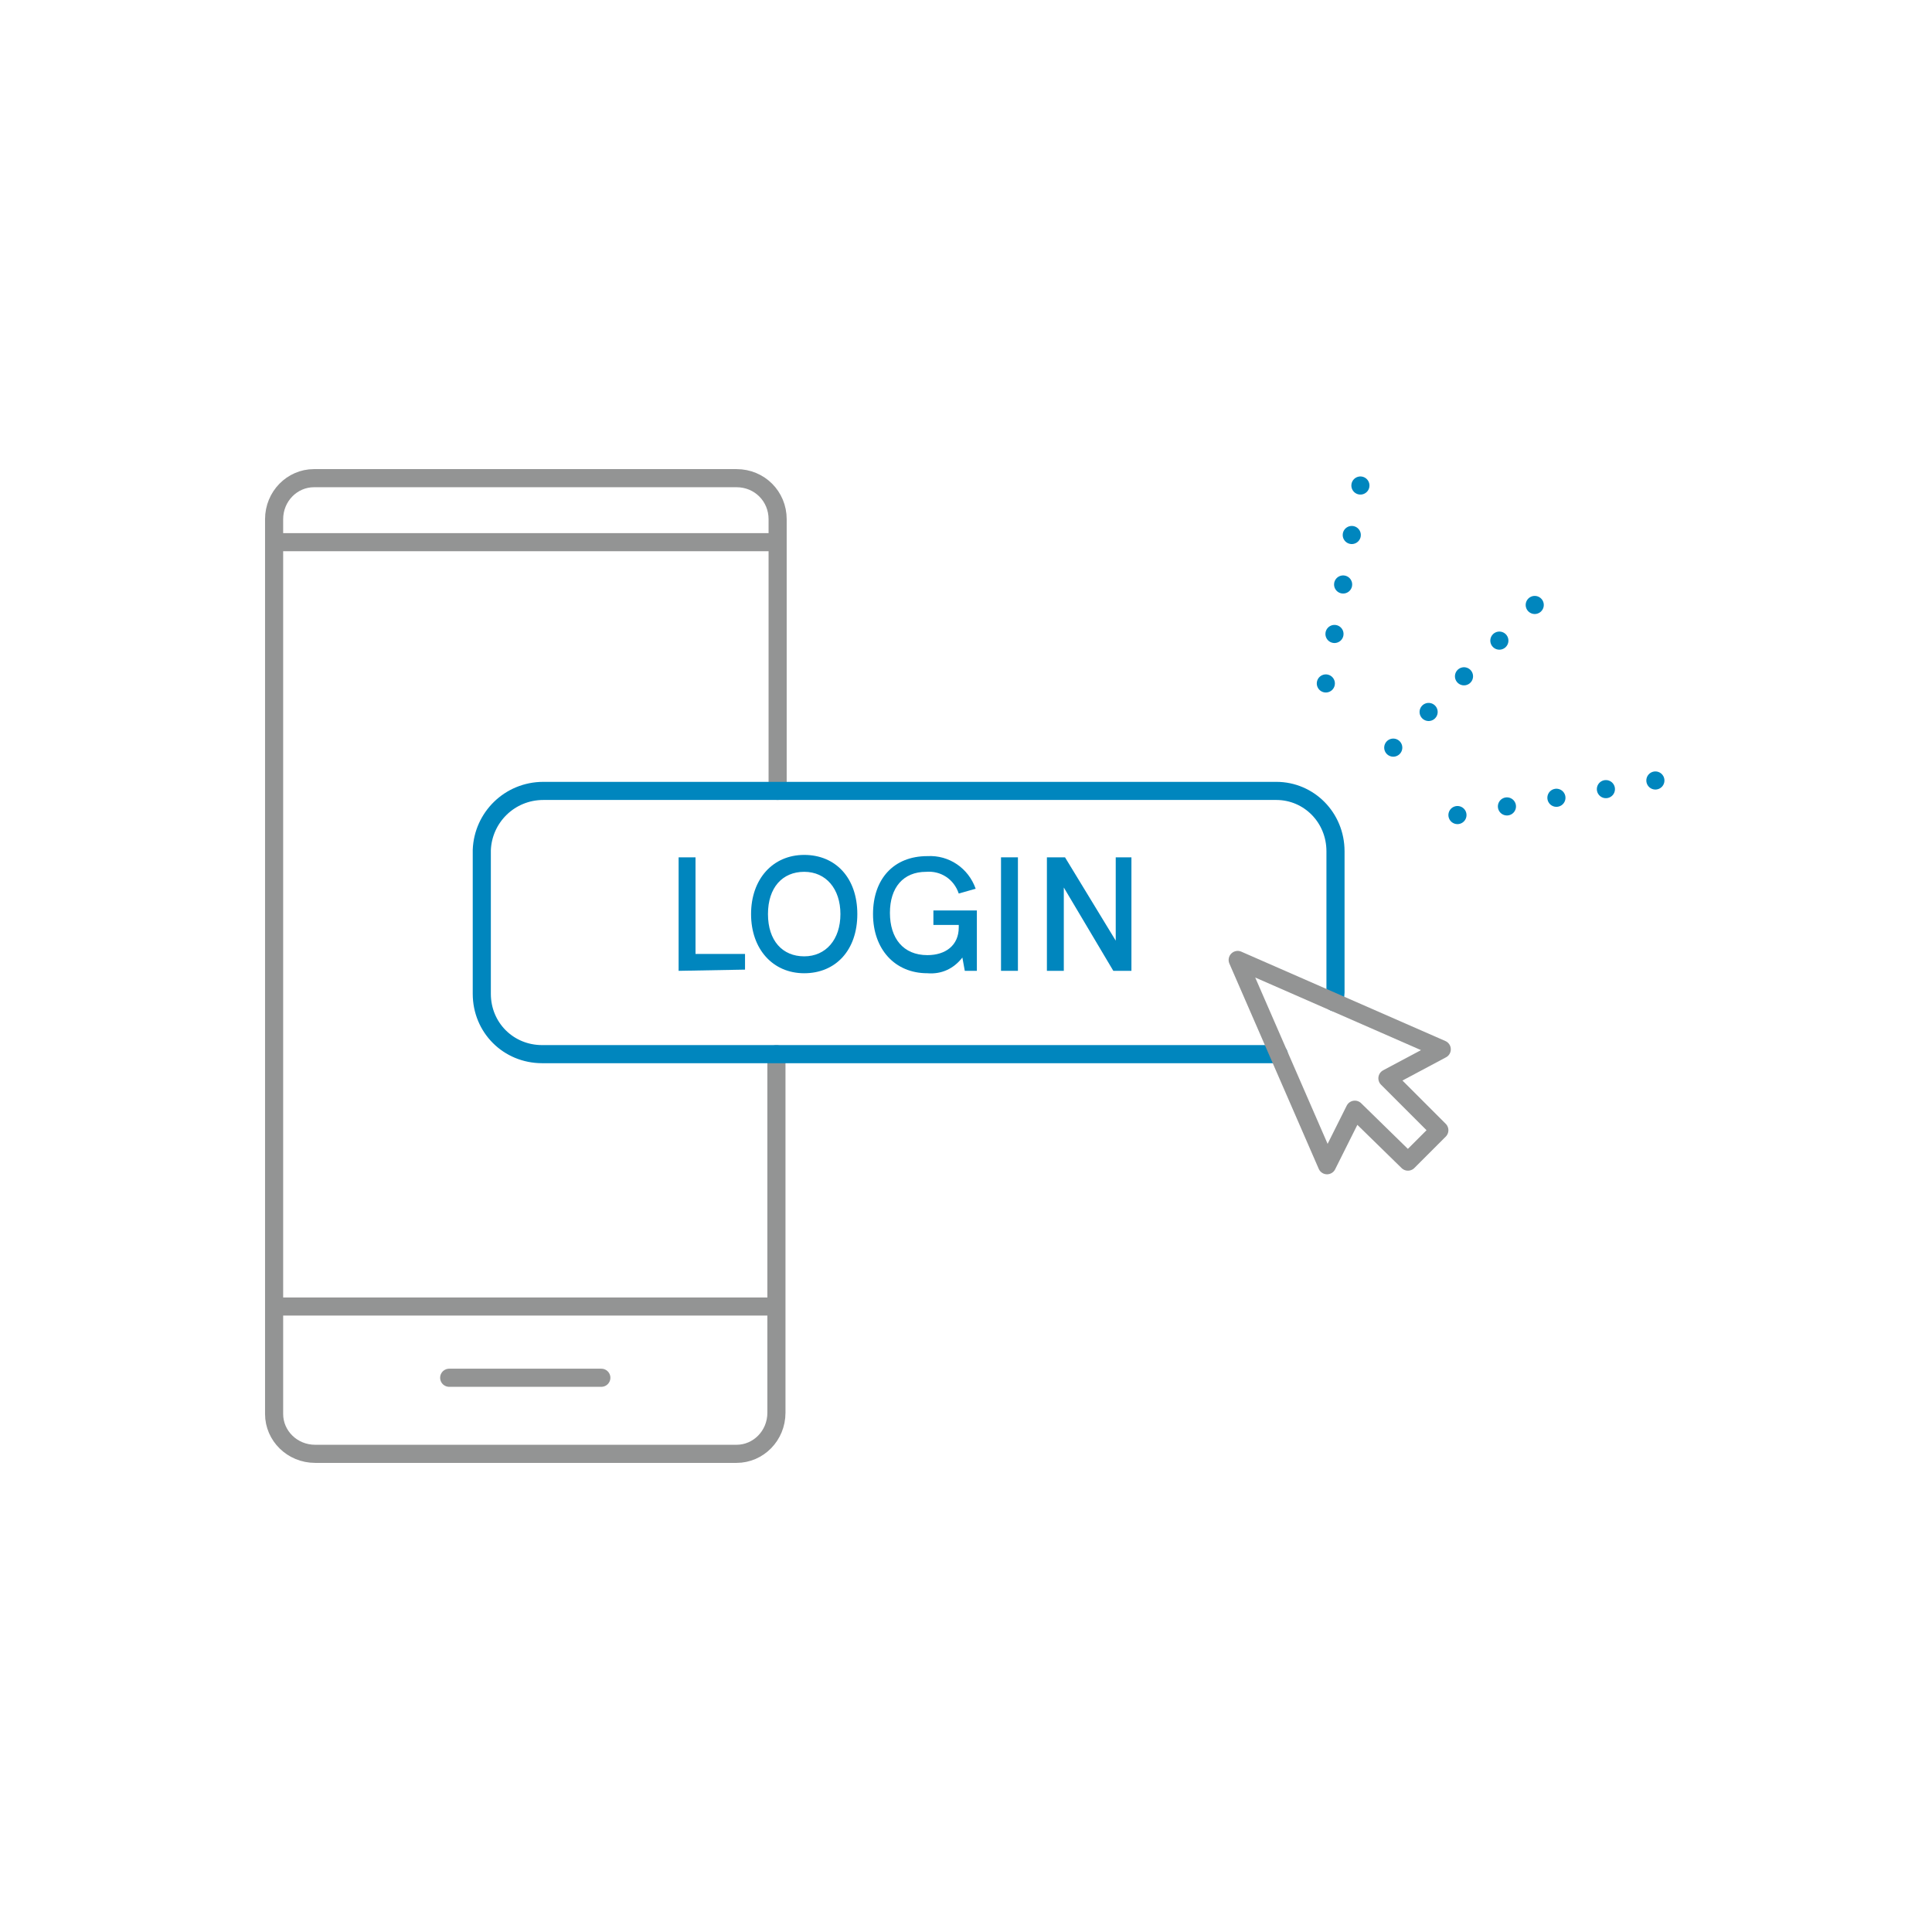 <?xml version="1.0" encoding="utf-8"?>
<!-- Generator: Adobe Illustrator 25.4.2, SVG Export Plug-In . SVG Version: 6.00 Build 0)  -->
<svg version="1.1" id="Layer_2_00000097502055185329662010000003017253338024347035_"
	 xmlns="http://www.w3.org/2000/svg" xmlns:xlink="http://www.w3.org/1999/xlink" x="0px" y="0px" viewBox="0 0 160 160"
	 style="enable-background:new 0 0 160 160;" xml:space="preserve">
<style type="text/css">
	.st0{fill:none;stroke:#939494;stroke-width:1.5;stroke-linecap:round;stroke-linejoin:round;}
	.st1{fill:none;stroke:#0086BE;stroke-width:1.5;stroke-linecap:round;stroke-linejoin:round;stroke-dasharray:0,4.16;}
	.st2{fill:none;stroke:#0086BE;stroke-width:1.5;stroke-linecap:round;stroke-linejoin:round;}
	.st3{fill:#0086BE;}
</style>
<line class="st0" x1="22.9" y1="108.2" x2="64.1" y2="108.2"/>
<line class="st0" x1="22.9" y1="44.9" x2="64.1" y2="44.9"/>
<path class="st0" d="M64.3,87.3V117c0,1.9-1.5,3.4-3.3,3.4c0,0,0,0,0,0H26.1c-1.9,0-3.4-1.5-3.4-3.3c0,0,0,0,0,0V43
	c0-1.9,1.5-3.4,3.3-3.4c0,0,0,0,0,0H61c1.9,0,3.4,1.5,3.4,3.4l0,0v22.5"/>
<line class="st0" x1="37.2" y1="114.1" x2="49.8" y2="114.1"/>
<line class="st1" x1="127.1" y1="50.1" x2="115.3" y2="62"/>
<line class="st1" x1="109.8" y1="56.6" x2="112.7" y2="40"/>
<line class="st1" x1="120.7" y1="67.5" x2="137.3" y2="64.6"/>
<path class="st2" d="M110.5,83c0-0.3,0.1-0.5,0.1-0.8V70.5c0-2.8-2.2-5-4.9-5c0,0,0,0-0.1,0H45c-2.8,0-5,2.2-5.1,4.9
	c0,0,0,0.1,0,0.1v11.8c0,2.8,2.2,5,5,5c0,0,0,0,0.1,0h60.9"/>
<path class="st3" d="M56.2,80.4V71h1.4v8h4.1v1.3L56.2,80.4z"/>
<path class="st3" d="M62.2,75.7c0-2.9,1.8-4.9,4.4-4.9s4.4,1.9,4.4,4.9s-1.8,4.9-4.4,4.9S62.2,78.6,62.2,75.7z M69.6,75.7
	c0-2.1-1.2-3.5-3-3.5s-3,1.3-3,3.5s1.2,3.5,3,3.5S69.6,77.8,69.6,75.7z"/>
<path class="st3" d="M77.3,75.4h3.6v5h-1l-0.2-1.1c-0.7,0.9-1.7,1.4-2.9,1.3c-2.7,0-4.5-2-4.5-4.9s1.7-4.8,4.5-4.8
	c1.8-0.1,3.4,1,4,2.7L79.4,74c-0.4-1.2-1.5-1.9-2.7-1.8c-1.9,0-3,1.3-3,3.4s1.1,3.5,3.1,3.5c1.5,0,2.6-0.8,2.6-2.3v-0.2h-2.1
	L77.3,75.4z"/>
<path class="st3" d="M82.9,80.4V71h1.4v9.4L82.9,80.4z"/>
<path class="st3" d="M92.3,71h1.4v9.4h-1.5l-4.1-6.9v6.9h-1.4V71h1.5l4.2,6.9V71z"/>
<polygon class="st0" points="119.4,86.9 102.5,79.5 109.9,96.5 112.2,91.9 116.6,96.2 119.2,93.6 114.9,89.3 "/>
</svg>
